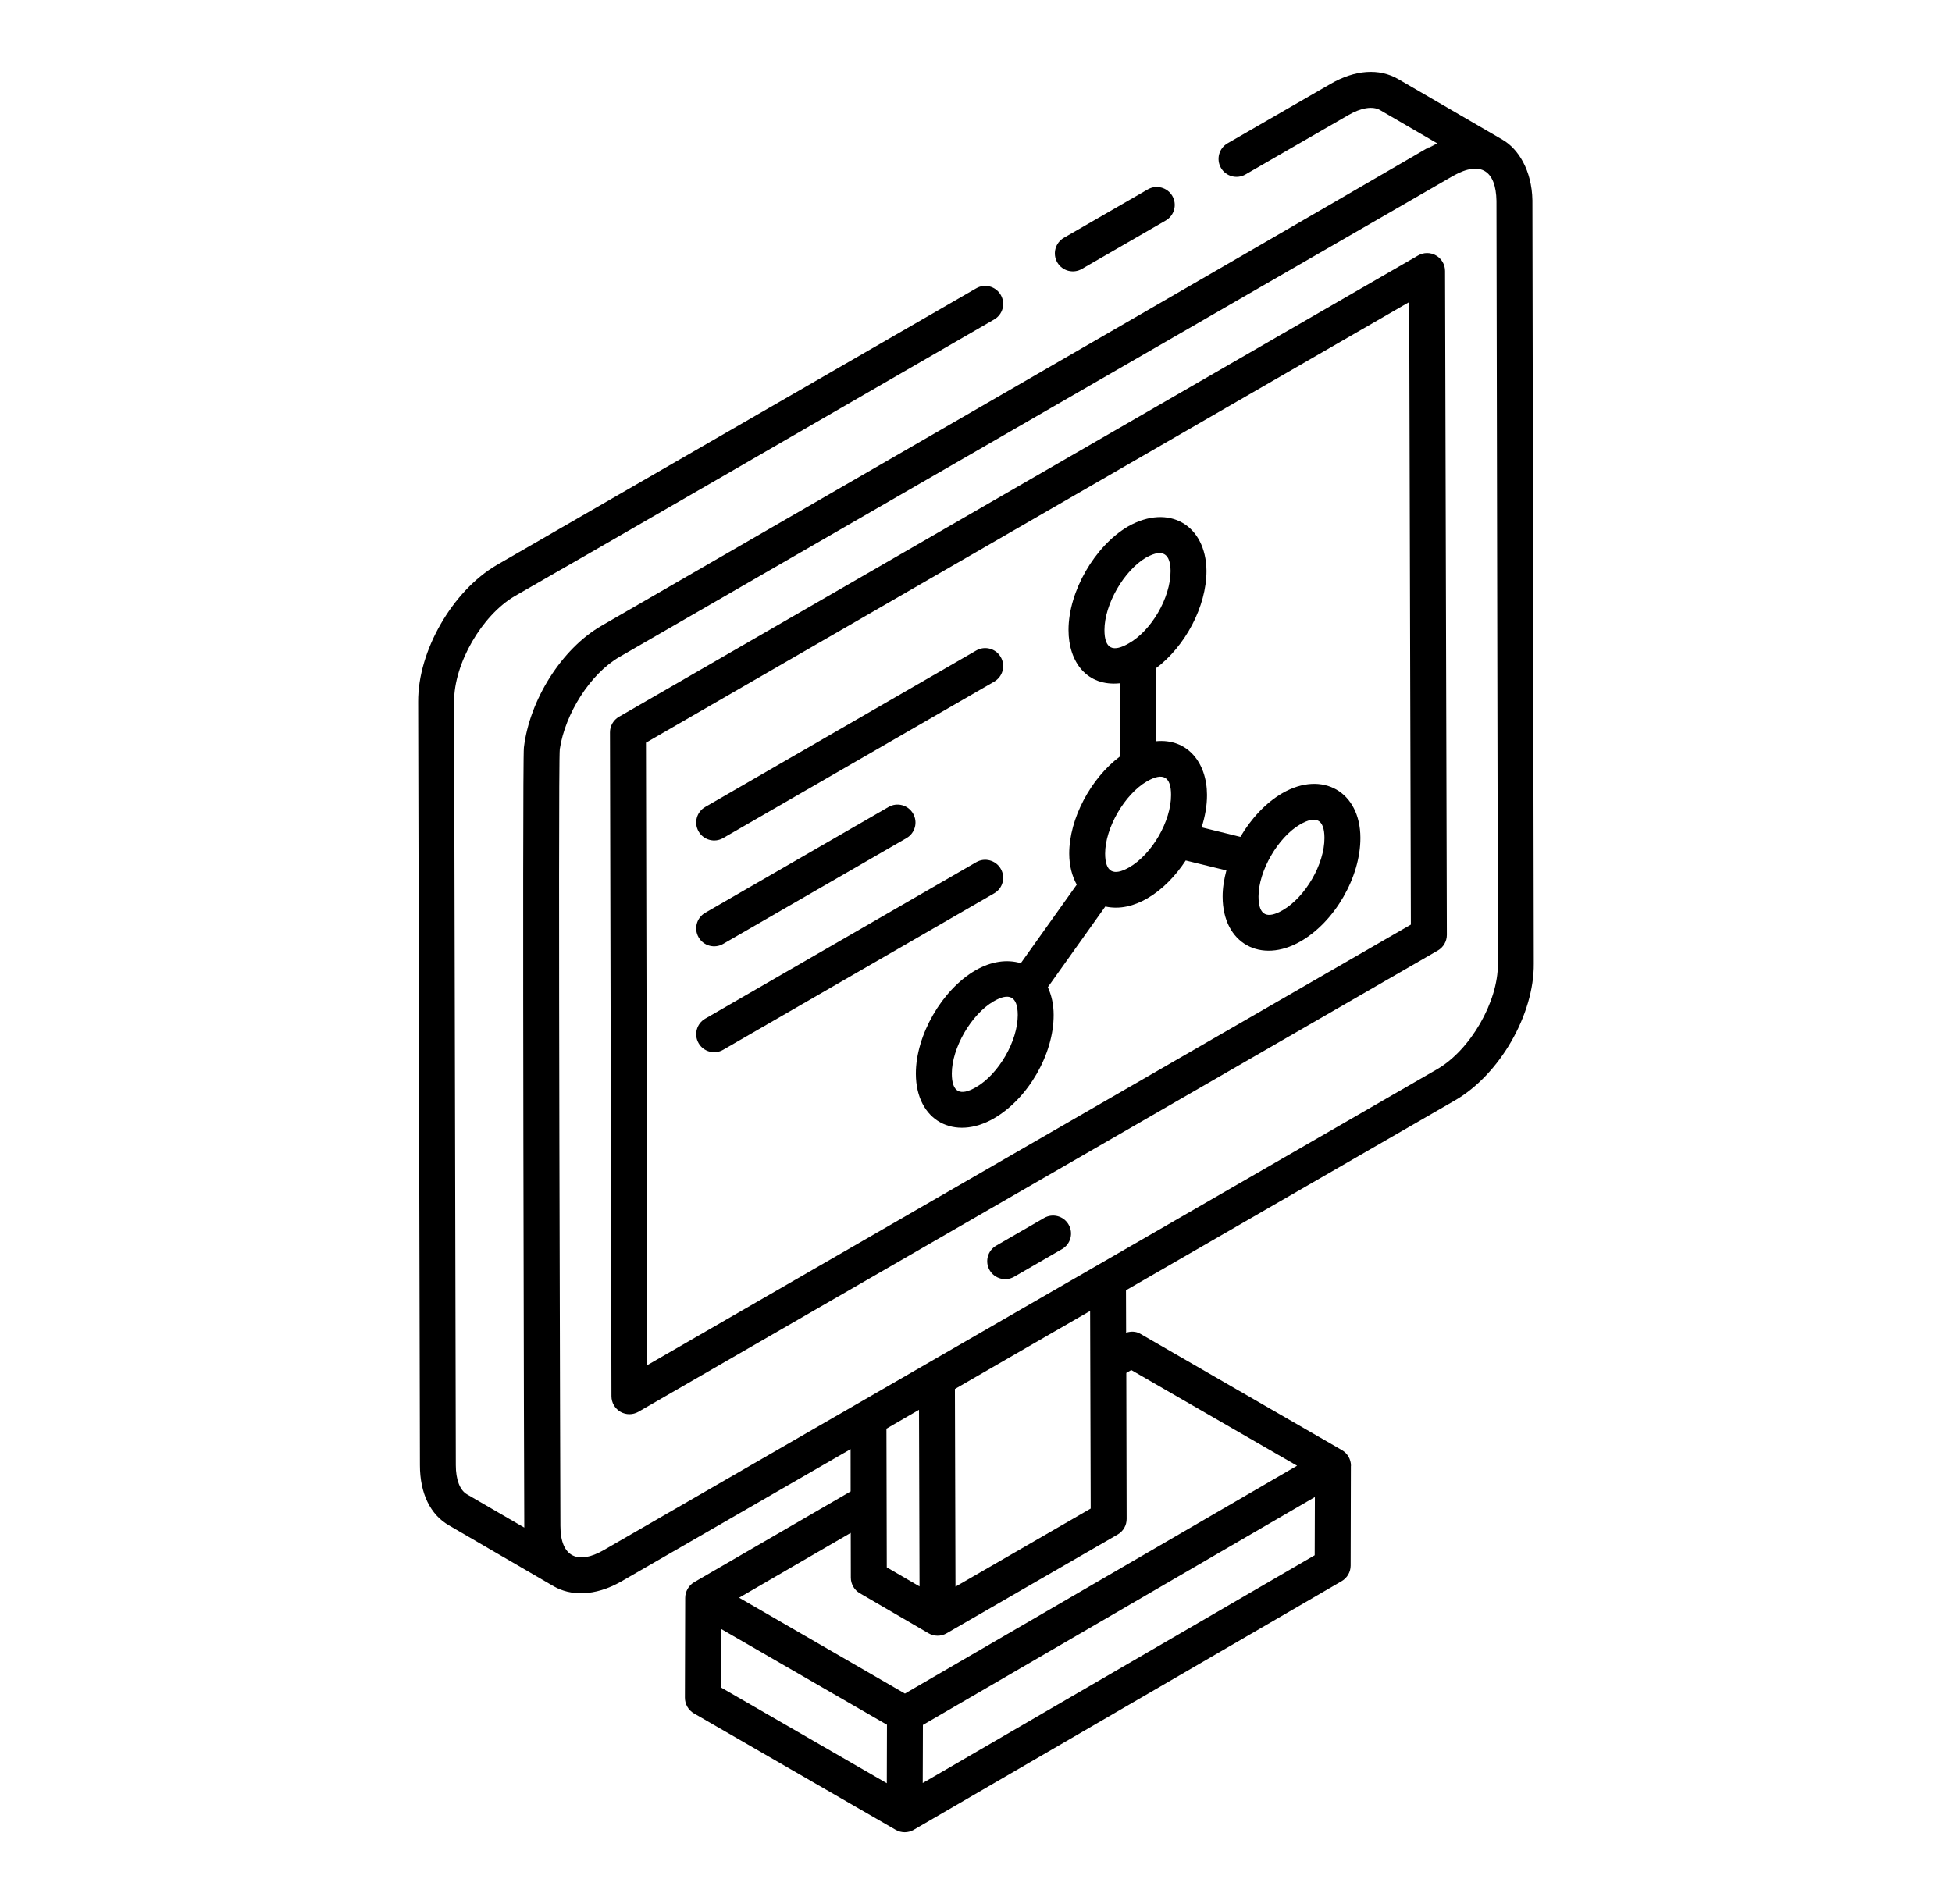 <svg width="41" height="40" viewBox="0 0 41 40" fill="none" xmlns="http://www.w3.org/2000/svg">
<path d="M8.783 14.742L8.82 30.781C8.82 31.373 9.039 31.823 9.433 32.047L11.63 33.325C11.97 33.522 12.482 33.55 13.054 33.221L17.866 30.444L17.867 31.332L14.582 33.238C14.523 33.273 14.476 33.321 14.444 33.378C14.411 33.435 14.392 33.499 14.392 33.567L14.386 35.666C14.386 35.802 14.458 35.927 14.575 35.995L18.814 38.442C18.872 38.475 18.937 38.492 19.003 38.492C19.067 38.492 19.133 38.475 19.191 38.442C19.191 38.442 19.191 38.442 19.191 38.442C19.191 38.442 19.192 38.441 19.192 38.441L28.181 33.217C28.297 33.15 28.368 33.026 28.369 32.892L28.374 30.798C28.374 30.796 28.376 30.794 28.376 30.791C28.375 30.657 28.303 30.532 28.187 30.465L23.947 28.018C23.856 27.966 23.751 27.967 23.653 27.997L23.65 27.106L30.564 23.115C31.5 22.573 32.225 21.311 32.216 20.244L32.187 4.214C32.187 4.212 32.187 4.21 32.187 4.209C32.176 3.575 31.886 3.126 31.567 2.94L31.566 2.939C31.566 2.939 31.566 2.939 31.566 2.939L29.368 1.661C28.965 1.428 28.457 1.465 27.942 1.765L25.783 3.011C25.603 3.115 25.541 3.346 25.645 3.527C25.749 3.707 25.98 3.769 26.16 3.665L28.321 2.418C28.589 2.262 28.833 2.223 28.99 2.314L30.188 3.011C28.695 3.826 36.072 -0.387 12.634 13.146C11.791 13.633 11.123 14.709 11.004 15.703C10.967 16.006 11.009 31.976 11.012 32.092L9.809 31.393C9.66 31.308 9.574 31.085 9.574 30.78L9.538 14.739C9.534 13.943 10.119 12.928 10.814 12.522C12.815 11.368 9.739 13.153 20.882 6.711C21.063 6.607 21.125 6.376 21.02 6.196C20.916 6.015 20.684 5.952 20.505 6.057C11.14 11.461 11.238 11.406 10.435 11.869C9.503 12.413 8.777 13.675 8.783 14.742ZM18.619 30.014L19.303 29.617C19.303 29.693 19.315 33.566 19.314 33.328L18.626 32.927C18.626 32.85 18.619 29.937 18.619 30.014ZM15.145 34.221C15.221 34.265 18.857 36.365 18.63 36.234C18.63 36.31 18.626 37.541 18.627 37.462L15.142 35.45L15.145 34.221ZM19.381 37.458C19.382 37.382 19.385 36.16 19.385 36.238L27.618 31.45L27.614 32.673L19.381 37.458ZM23.657 28.843L23.761 28.782L27.244 30.792L19.007 35.579C18.931 35.535 15.297 33.433 15.524 33.565L17.869 32.203L17.871 33.145C17.871 33.211 17.889 33.274 17.921 33.33C17.921 33.331 17.921 33.331 17.921 33.332C17.954 33.388 18 33.436 18.058 33.47L19.503 34.312C19.504 34.312 19.504 34.312 19.504 34.312C19.505 34.313 19.505 34.313 19.505 34.313C19.619 34.379 19.762 34.382 19.882 34.313L23.476 32.237C23.593 32.169 23.665 32.044 23.664 31.909V31.907L23.657 28.843ZM22.909 31.692C22.833 31.736 19.887 33.439 20.069 33.333L20.057 29.18C20.132 29.136 23.084 27.432 22.897 27.541L22.909 31.692ZM30.186 22.462C21.319 27.58 21.545 27.448 12.677 32.567C12.146 32.872 11.771 32.719 11.771 32.056C11.771 31.98 11.718 16.011 11.758 15.737C11.87 14.994 12.397 14.157 13.009 13.802L30.516 3.698C31.112 3.36 31.421 3.598 31.432 4.219L31.462 20.248C31.468 21.044 30.884 22.058 30.186 22.462Z" fill="black"/>
<path d="M24.108 3.979L22.345 4.996C22.165 5.101 22.103 5.331 22.207 5.512C22.312 5.694 22.544 5.754 22.723 5.65L24.486 4.632C24.666 4.528 24.728 4.297 24.624 4.117C24.52 3.937 24.288 3.874 24.108 3.979Z" fill="black"/>
<path d="M30.163 5.367C30.046 5.299 29.902 5.3 29.786 5.367L13.001 15.058C12.884 15.126 12.812 15.25 12.812 15.385L12.843 29.332C12.843 29.467 12.915 29.591 13.032 29.659C13.148 29.726 13.291 29.726 13.409 29.659L30.201 19.968C30.318 19.9 30.39 19.775 30.39 19.64L30.352 5.693C30.352 5.558 30.28 5.434 30.163 5.367ZM13.596 28.679L13.568 15.602L29.599 6.346L29.634 19.424L13.596 28.679Z" fill="black"/>
<path d="M21.93 25.588L20.924 26.169C20.744 26.273 20.682 26.503 20.786 26.684C20.891 26.865 21.122 26.926 21.302 26.822L22.307 26.241C22.488 26.137 22.55 25.907 22.445 25.726C22.341 25.545 22.11 25.483 21.93 25.588Z" fill="black"/>
<path d="M15.189 17.606L20.882 14.32C21.063 14.215 21.125 13.985 21.02 13.804C20.916 13.623 20.684 13.562 20.505 13.666L14.812 16.953C14.631 17.057 14.569 17.288 14.674 17.468C14.778 17.649 15.01 17.71 15.189 17.606Z" fill="black"/>
<path d="M15.189 19.83L19.04 17.607C19.221 17.503 19.283 17.272 19.178 17.091C19.073 16.91 18.842 16.849 18.663 16.953L14.812 19.176C14.631 19.281 14.569 19.511 14.674 19.692C14.778 19.873 15.01 19.934 15.189 19.83Z" fill="black"/>
<path d="M21.02 18.252C20.916 18.071 20.684 18.009 20.505 18.113L14.812 21.4C14.631 21.505 14.569 21.735 14.674 21.916C14.778 22.097 15.01 22.158 15.189 22.054L20.882 18.767C21.063 18.663 21.125 18.432 21.02 18.252Z" fill="black"/>
<path d="M26.935 16.663C26.587 16.864 26.278 17.198 26.053 17.581L25.239 17.381C25.311 17.154 25.353 16.923 25.352 16.699C25.35 16.019 24.938 15.506 24.277 15.572V14.041C24.894 13.58 25.341 12.743 25.341 11.992C25.331 11.027 24.551 10.578 23.7 11.056C23.698 11.057 23.696 11.058 23.695 11.059C22.993 11.47 22.443 12.425 22.443 13.234C22.443 13.911 22.833 14.426 23.522 14.354V15.893C22.911 16.35 22.456 17.2 22.458 17.937C22.459 18.186 22.517 18.404 22.616 18.585L21.441 20.235C21.154 20.149 20.821 20.194 20.492 20.383C19.786 20.791 19.235 21.746 19.237 22.558C19.24 23.551 20.05 23.972 20.877 23.495C21.594 23.08 22.134 22.145 22.131 21.32C22.131 21.102 22.086 20.906 22.009 20.739L23.216 19.044C23.526 19.112 23.826 19.03 24.097 18.874C24.412 18.692 24.689 18.406 24.905 18.077L25.759 18.286C25.71 18.472 25.679 18.659 25.68 18.838C25.682 19.828 26.489 20.254 27.319 19.776C28.037 19.362 28.576 18.427 28.574 17.601C28.572 16.634 27.778 16.178 26.935 16.663ZM23.198 13.234C23.198 12.7 23.604 11.989 24.072 11.713C24.074 11.712 24.076 11.712 24.079 11.71C24.444 11.508 24.583 11.658 24.587 11.996C24.587 12.562 24.178 13.255 23.704 13.519C23.382 13.704 23.198 13.641 23.198 13.234ZM20.499 22.841C20.164 23.034 19.993 22.945 19.992 22.555C19.991 22.017 20.401 21.307 20.869 21.037C21.19 20.849 21.376 20.923 21.377 21.323C21.378 21.87 20.976 22.566 20.499 22.841ZM23.72 18.22C23.385 18.413 23.214 18.32 23.212 17.934C23.211 17.396 23.621 16.686 24.09 16.415C24.426 16.221 24.597 16.313 24.597 16.701C24.599 17.249 24.197 17.945 23.72 18.22ZM26.942 19.122C26.624 19.305 26.435 19.246 26.434 18.836C26.433 18.298 26.843 17.588 27.312 17.317C27.631 17.134 27.818 17.2 27.819 17.603C27.821 18.151 27.419 18.846 26.942 19.122Z" fill="black"/>
</svg>
